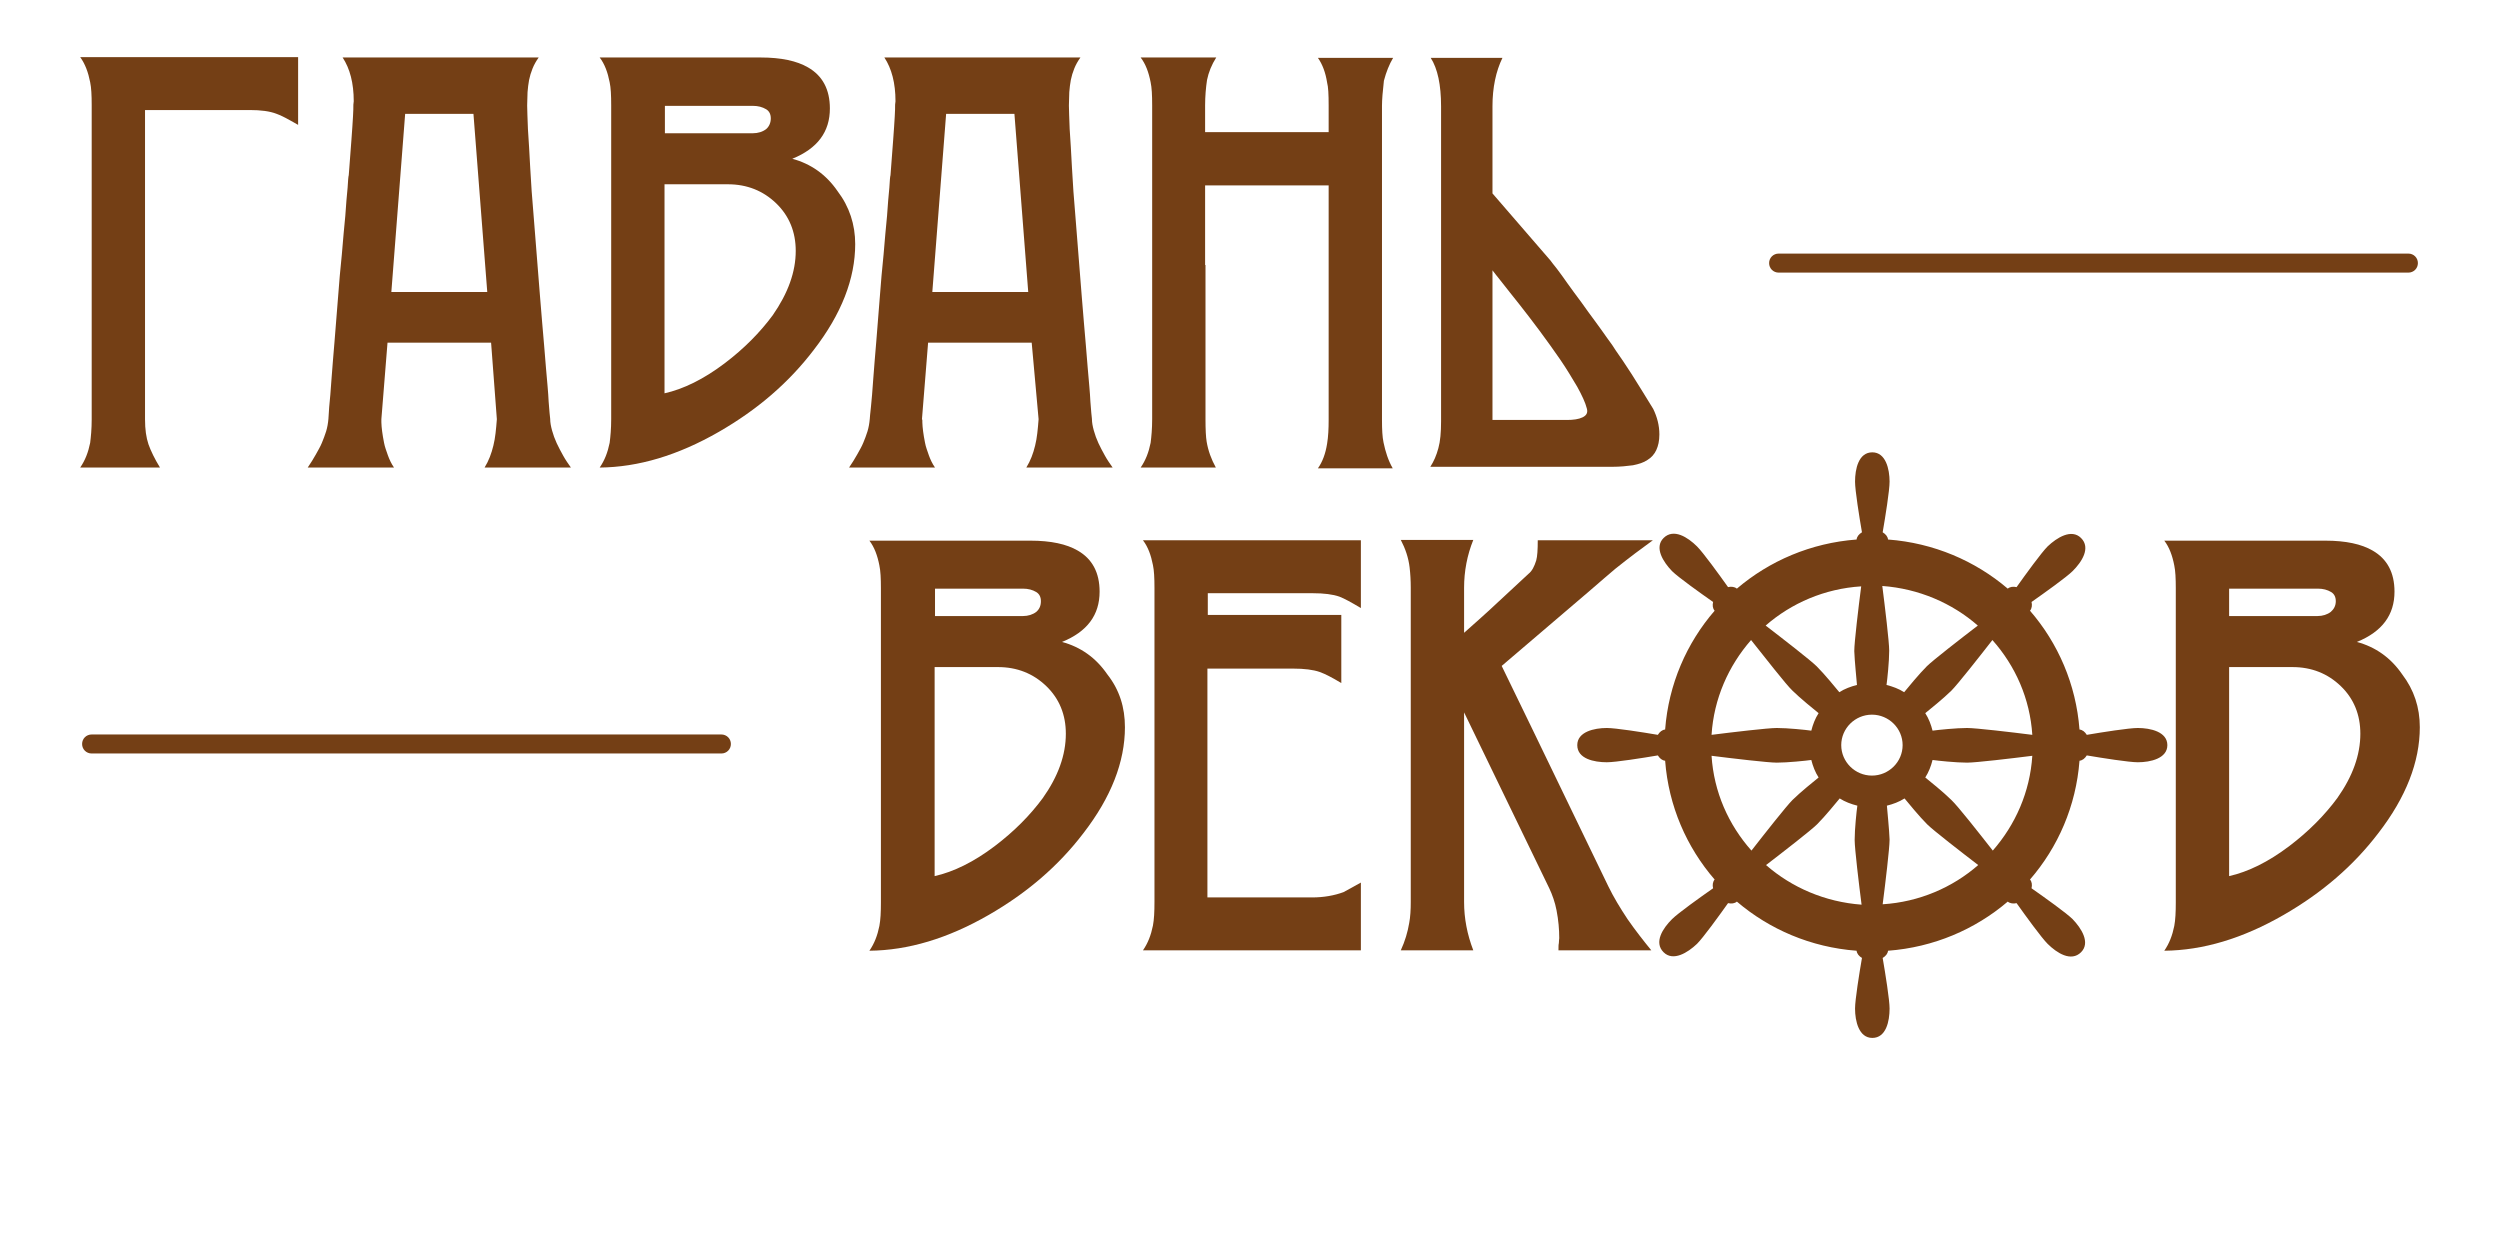 <svg width="208" height="104" viewBox="0 0 208 104" fill="none" xmlns="http://www.w3.org/2000/svg">
<path d="M177.866 60.569C177.132 60.569 174.929 60.917 173.621 61.139C173.461 60.886 173.27 60.727 173.014 60.696C172.727 56.926 171.227 53.505 168.896 50.812C169.056 50.622 169.088 50.337 169.024 50.084C170.109 49.323 171.929 48.024 172.44 47.517C173.206 46.757 173.972 45.585 173.142 44.761C172.344 43.969 171.131 44.73 170.365 45.458C169.854 45.965 168.545 47.771 167.779 48.848C167.492 48.785 167.236 48.816 167.045 48.975C164.332 46.662 160.884 45.173 157.085 44.888C157.053 44.635 156.894 44.445 156.638 44.286C156.862 42.987 157.213 40.802 157.213 40.073C157.213 39.028 156.894 37.634 155.777 37.634C154.627 37.634 154.34 39.028 154.34 40.073C154.34 40.802 154.691 42.987 154.915 44.286C154.659 44.445 154.5 44.635 154.468 44.888C150.669 45.173 147.222 46.662 144.508 48.975C144.317 48.816 144.029 48.785 143.774 48.848C143.008 47.771 141.699 45.965 141.188 45.458C140.422 44.698 139.241 43.938 138.411 44.761C137.613 45.553 138.379 46.757 139.114 47.517C139.624 48.024 141.444 49.323 142.529 50.084C142.465 50.369 142.497 50.622 142.657 50.812C140.327 53.505 138.826 56.926 138.539 60.696C138.284 60.727 138.092 60.886 137.933 61.139C136.624 60.917 134.421 60.569 133.687 60.569C132.634 60.569 131.229 60.886 131.229 61.995C131.229 63.135 132.634 63.42 133.687 63.42C134.421 63.42 136.624 63.072 137.933 62.85C138.092 63.103 138.284 63.262 138.539 63.293C138.826 67.063 140.327 70.484 142.657 73.177C142.497 73.367 142.465 73.652 142.529 73.906C141.444 74.666 139.624 75.965 139.114 76.472C138.347 77.232 137.581 78.404 138.411 79.228C139.209 80.019 140.422 79.259 141.188 78.531C141.699 78.024 143.008 76.218 143.774 75.141C144.061 75.204 144.317 75.173 144.508 75.014C147.222 77.327 150.669 78.816 154.468 79.101C154.5 79.354 154.659 79.544 154.915 79.703C154.691 81.001 154.34 83.187 154.34 83.916C154.34 84.961 154.659 86.355 155.777 86.355C156.926 86.355 157.213 84.961 157.213 83.916C157.213 83.187 156.862 81.001 156.638 79.703C156.894 79.544 157.053 79.354 157.085 79.101C160.884 78.816 164.332 77.327 167.045 75.014C167.236 75.173 167.524 75.204 167.779 75.141C168.545 76.218 169.854 78.024 170.365 78.531C171.131 79.291 172.312 80.051 173.142 79.228C173.94 78.436 173.174 77.232 172.44 76.472C171.929 75.965 170.109 74.666 169.024 73.906C169.088 73.621 169.056 73.367 168.896 73.177C171.227 70.484 172.727 67.063 173.014 63.293C173.27 63.262 173.461 63.103 173.621 62.85C174.929 63.072 177.132 63.42 177.866 63.42C178.92 63.42 180.324 63.103 180.324 61.995C180.324 60.886 178.92 60.569 177.866 60.569ZM169.088 61.139C167.332 60.917 164.395 60.569 163.661 60.569C162.767 60.569 161.235 60.727 160.788 60.791C160.661 60.284 160.469 59.777 160.182 59.334C160.533 59.048 161.714 58.098 162.352 57.465C162.863 56.958 164.683 54.645 165.768 53.251C167.683 55.405 168.896 58.13 169.088 61.139ZM154.5 56.989C153.989 57.116 153.478 57.306 153.031 57.591C152.744 57.243 151.786 56.071 151.148 55.437C150.637 54.93 148.307 53.125 146.902 52.047C149.041 50.178 151.818 48.975 154.851 48.785C154.627 50.527 154.276 53.441 154.276 54.17C154.308 55.057 154.468 56.546 154.5 56.989ZM155.745 59.46C157.149 59.46 158.298 60.601 158.298 61.995C158.298 63.388 157.149 64.529 155.745 64.529C154.34 64.529 153.191 63.388 153.191 61.995C153.191 60.601 154.34 59.46 155.745 59.46ZM156.99 67.031C157.5 66.905 158.011 66.715 158.458 66.43C158.745 66.778 159.703 67.95 160.341 68.584C160.852 69.091 163.182 70.896 164.587 71.973C162.448 73.842 159.671 75.046 156.638 75.236C156.862 73.494 157.213 70.579 157.213 69.851C157.181 68.964 157.021 67.475 156.99 67.031ZM164.555 52.047C163.15 53.125 160.82 54.93 160.309 55.437C159.671 56.071 158.713 57.243 158.426 57.591C157.979 57.306 157.468 57.116 156.958 56.989C157.022 56.546 157.181 55.057 157.181 54.138C157.181 53.41 156.83 50.495 156.607 48.753C159.639 48.975 162.416 50.178 164.555 52.047ZM149.137 57.465C149.775 58.098 150.956 59.048 151.308 59.334C151.02 59.777 150.829 60.284 150.701 60.791C150.254 60.727 148.754 60.569 147.828 60.569C147.094 60.569 144.157 60.917 142.401 61.139C142.593 58.13 143.806 55.405 145.689 53.251C146.807 54.645 148.594 56.958 149.137 57.465ZM142.401 62.882C144.157 63.103 147.094 63.452 147.828 63.452C148.722 63.452 150.254 63.293 150.701 63.23C150.829 63.737 151.02 64.244 151.308 64.687C150.956 64.972 149.775 65.923 149.137 66.556C148.626 67.063 146.807 69.376 145.721 70.769C143.806 68.615 142.593 65.891 142.401 62.882ZM146.934 71.973C148.339 70.896 150.669 69.091 151.18 68.584C151.818 67.95 152.776 66.778 153.063 66.43C153.51 66.715 154.021 66.905 154.532 67.031C154.468 67.475 154.308 68.964 154.308 69.882C154.308 70.611 154.659 73.525 154.883 75.268C151.85 75.046 149.073 73.842 146.934 71.973ZM162.352 66.556C161.714 65.923 160.533 64.972 160.182 64.687C160.469 64.244 160.661 63.737 160.788 63.23C161.235 63.293 162.735 63.452 163.661 63.452C164.395 63.452 167.332 63.103 169.088 62.882C168.896 65.891 167.683 68.615 165.8 70.769C164.683 69.344 162.895 67.063 162.352 66.556Z" fill="#743F15"/>
<path d="M12.066 15.427V34.878C12.066 35.733 12.162 36.398 12.354 36.969C12.545 37.507 12.864 38.172 13.311 38.901H6.672C7.087 38.299 7.342 37.634 7.502 36.842C7.565 36.335 7.629 35.702 7.629 34.878V8.743C7.629 7.92 7.597 7.286 7.502 6.843C7.342 6.019 7.087 5.322 6.672 4.752H24.803V10.39C23.973 9.915 23.398 9.599 23.015 9.472C22.441 9.25 21.707 9.155 20.781 9.155H12.066V10.961V15.427Z" fill="#743F15"/>
<path d="M31.73 35.005C31.73 35.036 31.73 35.1 31.73 35.131C31.73 35.353 31.762 35.606 31.794 35.892C31.826 36.177 31.89 36.493 31.953 36.842C32.017 37.19 32.145 37.507 32.273 37.887C32.4 38.236 32.56 38.584 32.783 38.901H25.601C25.856 38.521 26.08 38.172 26.271 37.824C26.463 37.475 26.654 37.159 26.782 36.842C26.91 36.525 27.037 36.208 27.133 35.892C27.229 35.575 27.293 35.226 27.325 34.846C27.325 34.783 27.357 34.434 27.389 33.864C27.452 33.262 27.516 32.502 27.58 31.552C27.644 30.633 27.74 29.556 27.835 28.384C27.931 27.212 28.027 26.008 28.123 24.773C28.218 23.537 28.314 22.333 28.442 21.161C28.538 19.989 28.634 18.912 28.729 17.962C28.793 17.011 28.857 16.251 28.921 15.617C28.953 15.015 28.985 14.667 29.017 14.572C29.112 13.4 29.176 12.386 29.24 11.626C29.304 10.834 29.336 10.2 29.368 9.725C29.4 9.25 29.4 8.902 29.4 8.712L29.431 8.426C29.431 6.906 29.112 5.702 28.506 4.783H44.818C44.594 5.1 44.435 5.385 44.307 5.702C44.179 6.019 44.084 6.336 44.02 6.652C43.956 6.969 43.924 7.318 43.892 7.666C43.892 8.015 43.86 8.395 43.86 8.775C43.86 9.155 43.892 9.82 43.924 10.739C43.988 11.658 44.051 12.735 44.115 13.97C44.179 15.206 44.275 16.568 44.403 18.025C44.53 19.482 44.626 20.971 44.754 22.46C44.882 23.949 44.977 25.406 45.105 26.8C45.233 28.194 45.328 29.461 45.424 30.601C45.52 31.742 45.616 32.66 45.648 33.421C45.711 34.181 45.743 34.656 45.775 34.846C45.775 35.163 45.839 35.48 45.935 35.828C46.031 36.177 46.158 36.525 46.318 36.874C46.478 37.222 46.669 37.571 46.861 37.919C47.052 38.267 47.276 38.584 47.499 38.901H40.317C40.668 38.331 40.891 37.729 41.051 37.064C41.211 36.43 41.274 35.702 41.338 34.878L40.859 28.511H32.241L31.73 34.878C31.73 34.91 31.73 34.941 31.73 35.005ZM33.709 9.472L32.56 24.297H40.54L39.391 9.472H33.709Z" fill="#743F15"/>
<path d="M71.153 20.306C71.153 23.189 70.004 26.135 67.705 29.112C65.63 31.837 63.013 34.086 59.821 35.923C56.405 37.887 53.117 38.869 49.893 38.901C50.308 38.299 50.563 37.634 50.723 36.842C50.787 36.335 50.851 35.702 50.851 34.878V8.743C50.851 7.92 50.819 7.286 50.723 6.843C50.563 6.019 50.308 5.322 49.893 4.783H63.3C64.992 4.783 66.301 5.069 67.227 5.607C68.439 6.304 69.046 7.444 69.046 9.028C69.046 10.961 68.025 12.354 65.918 13.21C67.45 13.622 68.727 14.509 69.684 15.902C70.674 17.201 71.153 18.69 71.153 20.306ZM64.13 9.852C64.13 9.503 64.002 9.25 63.747 9.092C63.428 8.902 63.077 8.807 62.63 8.807H55.32V11.087H62.63C63.077 11.087 63.46 10.961 63.747 10.739C64.002 10.517 64.13 10.2 64.13 9.852ZM66.205 20.876C66.205 19.292 65.662 17.962 64.577 16.916C63.492 15.871 62.151 15.332 60.555 15.332H55.288V32.724C56.852 32.375 58.544 31.552 60.3 30.221C61.928 28.986 63.236 27.655 64.29 26.23C65.567 24.392 66.205 22.618 66.205 20.876Z" fill="#743F15"/>
<path d="M76.739 35.005C76.739 35.036 76.739 35.1 76.739 35.131C76.739 35.353 76.771 35.606 76.803 35.892C76.835 36.177 76.899 36.493 76.963 36.842C77.026 37.19 77.154 37.507 77.282 37.887C77.409 38.236 77.569 38.584 77.793 38.901H70.642C70.897 38.521 71.121 38.172 71.312 37.824C71.504 37.475 71.695 37.159 71.823 36.842C71.951 36.525 72.079 36.208 72.174 35.892C72.27 35.575 72.334 35.226 72.366 34.846C72.366 34.783 72.398 34.434 72.462 33.864C72.525 33.262 72.589 32.502 72.653 31.552C72.717 30.633 72.813 29.556 72.909 28.384C73.004 27.212 73.1 26.008 73.196 24.773C73.292 23.537 73.387 22.333 73.515 21.161C73.611 19.989 73.707 18.912 73.802 17.962C73.866 17.011 73.93 16.251 73.994 15.617C74.026 15.015 74.058 14.667 74.09 14.572C74.185 13.4 74.249 12.386 74.313 11.626C74.377 10.834 74.409 10.2 74.441 9.725C74.473 9.25 74.473 8.902 74.473 8.712L74.505 8.426C74.505 6.906 74.185 5.702 73.579 4.783H89.891C89.667 5.1 89.508 5.385 89.38 5.702C89.252 6.019 89.156 6.336 89.093 6.652C89.029 6.969 88.997 7.318 88.965 7.666C88.965 8.015 88.933 8.395 88.933 8.775C88.933 9.155 88.965 9.82 88.997 10.739C89.061 11.658 89.125 12.735 89.188 13.97C89.252 15.206 89.348 16.568 89.476 18.025C89.603 19.482 89.699 20.971 89.827 22.46C89.955 23.949 90.05 25.406 90.178 26.8C90.306 28.194 90.401 29.461 90.497 30.601C90.593 31.742 90.689 32.66 90.721 33.421C90.784 34.181 90.816 34.656 90.848 34.846C90.848 35.163 90.912 35.48 91.008 35.828C91.104 36.177 91.231 36.525 91.391 36.874C91.551 37.222 91.742 37.571 91.934 37.919C92.125 38.267 92.349 38.584 92.572 38.901H85.39C85.741 38.331 85.964 37.729 86.124 37.064C86.284 36.43 86.347 35.702 86.411 34.878L85.837 28.511H77.218L76.707 34.878C76.739 34.91 76.739 34.941 76.739 35.005ZM78.718 9.472L77.569 24.297H85.549L84.4 9.472H78.718Z" fill="#743F15"/>
<path d="M100.297 22.048V34.878C100.297 35.733 100.329 36.367 100.393 36.747C100.521 37.507 100.776 38.204 101.159 38.901H94.902C95.317 38.299 95.573 37.634 95.732 36.842C95.796 36.335 95.86 35.702 95.86 34.878V8.743C95.86 7.92 95.828 7.286 95.732 6.843C95.573 6.019 95.317 5.322 94.902 4.783H101.191C100.808 5.385 100.553 6.019 100.425 6.652C100.329 7.286 100.265 8.015 100.265 8.775V10.992H110.544V8.775C110.544 7.856 110.512 7.223 110.416 6.874C110.289 6.051 110.033 5.354 109.65 4.815H115.907C115.587 5.354 115.332 5.987 115.141 6.716C115.045 7.571 114.981 8.268 114.981 8.807V34.941C114.981 35.733 115.013 36.367 115.109 36.81C115.268 37.571 115.492 38.299 115.875 38.964H109.65C110.033 38.426 110.289 37.729 110.416 36.905C110.512 36.335 110.544 35.67 110.544 34.941V22.048V15.427H100.265V22.048H100.297Z" fill="#743F15"/>
<path d="M128.994 21.668C129.09 21.795 129.25 22.016 129.537 22.365C129.792 22.713 130.112 23.125 130.431 23.6C130.782 24.076 131.133 24.582 131.548 25.121C131.931 25.659 132.314 26.198 132.697 26.705C133.08 27.212 133.4 27.687 133.719 28.13C134.038 28.542 134.262 28.891 134.421 29.144C134.804 29.683 135.251 30.348 135.762 31.14C136.273 31.963 136.879 32.914 137.549 34.023C137.869 34.688 138.06 35.385 138.06 36.145C138.06 36.684 137.964 37.095 137.805 37.444C137.645 37.792 137.39 38.077 137.071 38.267C136.751 38.489 136.336 38.616 135.858 38.711C135.379 38.774 134.804 38.838 134.134 38.838H119.003C119.29 38.394 119.514 37.887 119.673 37.285C119.833 36.715 119.897 35.955 119.897 35.068V8.838C119.897 7.064 119.61 5.702 119.035 4.815H125.004C124.462 5.924 124.174 7.286 124.174 8.838V16.093L128.994 21.668ZM124.174 22.492V34.941H130.367C130.91 34.941 131.357 34.878 131.676 34.719C131.995 34.561 132.123 34.339 132.027 33.991C131.899 33.484 131.612 32.882 131.229 32.185C130.814 31.488 130.367 30.728 129.824 29.936C129.282 29.144 128.707 28.352 128.101 27.529C127.494 26.705 126.92 25.976 126.377 25.279C125.834 24.582 125.355 24.012 124.972 23.505C124.557 22.998 124.302 22.65 124.174 22.492Z" fill="#743F15"/>
<path d="M93.594 60.506C93.594 63.388 92.444 66.334 90.146 69.312C88.071 72.037 85.454 74.286 82.261 76.123C78.846 78.087 75.558 79.069 72.334 79.101C72.749 78.499 73.004 77.834 73.164 77.042C73.26 76.535 73.292 75.901 73.292 75.078V48.943C73.292 48.119 73.26 47.486 73.164 47.042C73.004 46.219 72.749 45.522 72.334 44.983H85.741C87.433 44.983 88.742 45.268 89.667 45.807C90.88 46.504 91.487 47.644 91.487 49.228C91.487 51.16 90.465 52.554 88.359 53.41C89.891 53.822 91.168 54.709 92.125 56.102C93.147 57.401 93.594 58.858 93.594 60.506ZM86.603 50.02C86.603 49.672 86.475 49.418 86.22 49.26C85.9 49.07 85.549 48.975 85.103 48.975H77.793V51.256H85.103C85.549 51.256 85.933 51.129 86.22 50.907C86.475 50.685 86.603 50.4 86.603 50.02ZM88.678 61.044C88.678 59.46 88.135 58.13 87.05 57.084C85.964 56.039 84.624 55.501 83.028 55.501H77.761V72.892C79.325 72.543 81.017 71.72 82.772 70.389C84.4 69.154 85.709 67.823 86.762 66.398C88.039 64.592 88.678 62.818 88.678 61.044Z" fill="#743F15"/>
<path d="M100.457 55.596V74.666H109.171C110.129 74.666 111.023 74.507 111.789 74.222C112.012 74.096 112.491 73.842 113.225 73.43V79.069H95.094C95.509 78.467 95.764 77.802 95.924 77.01C96.02 76.503 96.052 75.87 96.052 75.046V48.911C96.052 48.088 96.02 47.454 95.924 47.011C95.764 46.187 95.509 45.49 95.094 44.952H113.225V50.59C112.427 50.115 111.853 49.798 111.438 49.64C110.895 49.45 110.161 49.355 109.203 49.355H100.489V51.16H111.597V56.831C110.863 56.387 110.257 56.071 109.81 55.912C109.267 55.722 108.533 55.627 107.575 55.627H100.457V55.596Z" fill="#743F15"/>
<path d="M133.815 73.747L127.462 60.601C125.962 57.496 125.132 55.786 124.94 55.405L132.25 49.165C133.144 48.404 133.847 47.771 134.389 47.327C135.538 46.409 136.592 45.617 137.517 44.952H127.941C127.941 45.743 127.909 46.282 127.813 46.63C127.654 47.137 127.462 47.517 127.175 47.739L124.717 50.02C123.472 51.192 122.482 52.047 121.812 52.649V48.911C121.812 47.517 122.068 46.187 122.578 44.92H116.545C116.928 45.648 117.184 46.409 117.279 47.201C117.343 47.739 117.375 48.309 117.375 48.911V75.046C117.375 75.68 117.343 76.281 117.247 76.788C117.12 77.549 116.896 78.309 116.545 79.069H122.578C122.068 77.739 121.812 76.408 121.812 75.046V59.27L128.899 73.906C129.154 74.444 129.378 75.078 129.505 75.743C129.665 76.567 129.729 77.327 129.729 78.055C129.729 78.119 129.697 78.277 129.697 78.467C129.665 78.594 129.665 78.784 129.665 79.069H137.39C136.719 78.246 136.049 77.39 135.411 76.472C134.804 75.553 134.262 74.666 133.815 73.747Z" fill="#743F15"/>
<path d="M201.328 60.506C201.328 63.388 200.179 66.334 197.881 69.312C195.806 72.037 193.188 74.286 189.996 76.123C186.581 78.087 183.293 79.069 180.069 79.101C180.484 78.499 180.739 77.834 180.899 77.042C180.994 76.535 181.026 75.901 181.026 75.078V48.943C181.026 48.119 180.994 47.486 180.899 47.042C180.739 46.219 180.484 45.522 180.069 44.983H193.476C195.168 44.983 196.476 45.268 197.402 45.807C198.615 46.504 199.222 47.644 199.222 49.228C199.222 51.16 198.2 52.554 196.093 53.41C197.626 53.822 198.902 54.709 199.86 56.102C200.85 57.401 201.328 58.858 201.328 60.506ZM194.338 50.02C194.338 49.672 194.21 49.418 193.955 49.26C193.635 49.07 193.284 48.975 192.837 48.975H185.463V51.256H192.805C193.252 51.256 193.635 51.129 193.923 50.907C194.178 50.685 194.338 50.4 194.338 50.02ZM196.381 61.044C196.381 59.46 195.838 58.13 194.753 57.084C193.667 56.039 192.327 55.501 190.73 55.501H185.463V72.892C187.028 72.543 188.719 71.72 190.475 70.389C192.103 69.154 193.412 67.823 194.465 66.398C195.742 64.592 196.381 62.818 196.381 61.044Z" fill="#743F15"/>
<path d="M200.371 22.682H147.988C147.541 22.682 147.19 22.333 147.19 21.89C147.19 21.446 147.541 21.098 147.988 21.098H200.371C200.818 21.098 201.169 21.446 201.169 21.89C201.169 22.333 200.818 22.682 200.371 22.682Z" fill="#743F15"/>
<path d="M60.012 62.691H7.629C7.182 62.691 6.831 62.343 6.831 61.9C6.831 61.456 7.182 61.108 7.629 61.108H60.012C60.459 61.108 60.81 61.456 60.81 61.9C60.81 62.343 60.459 62.691 60.012 62.691Z" fill="#743F15"/>
</svg>

